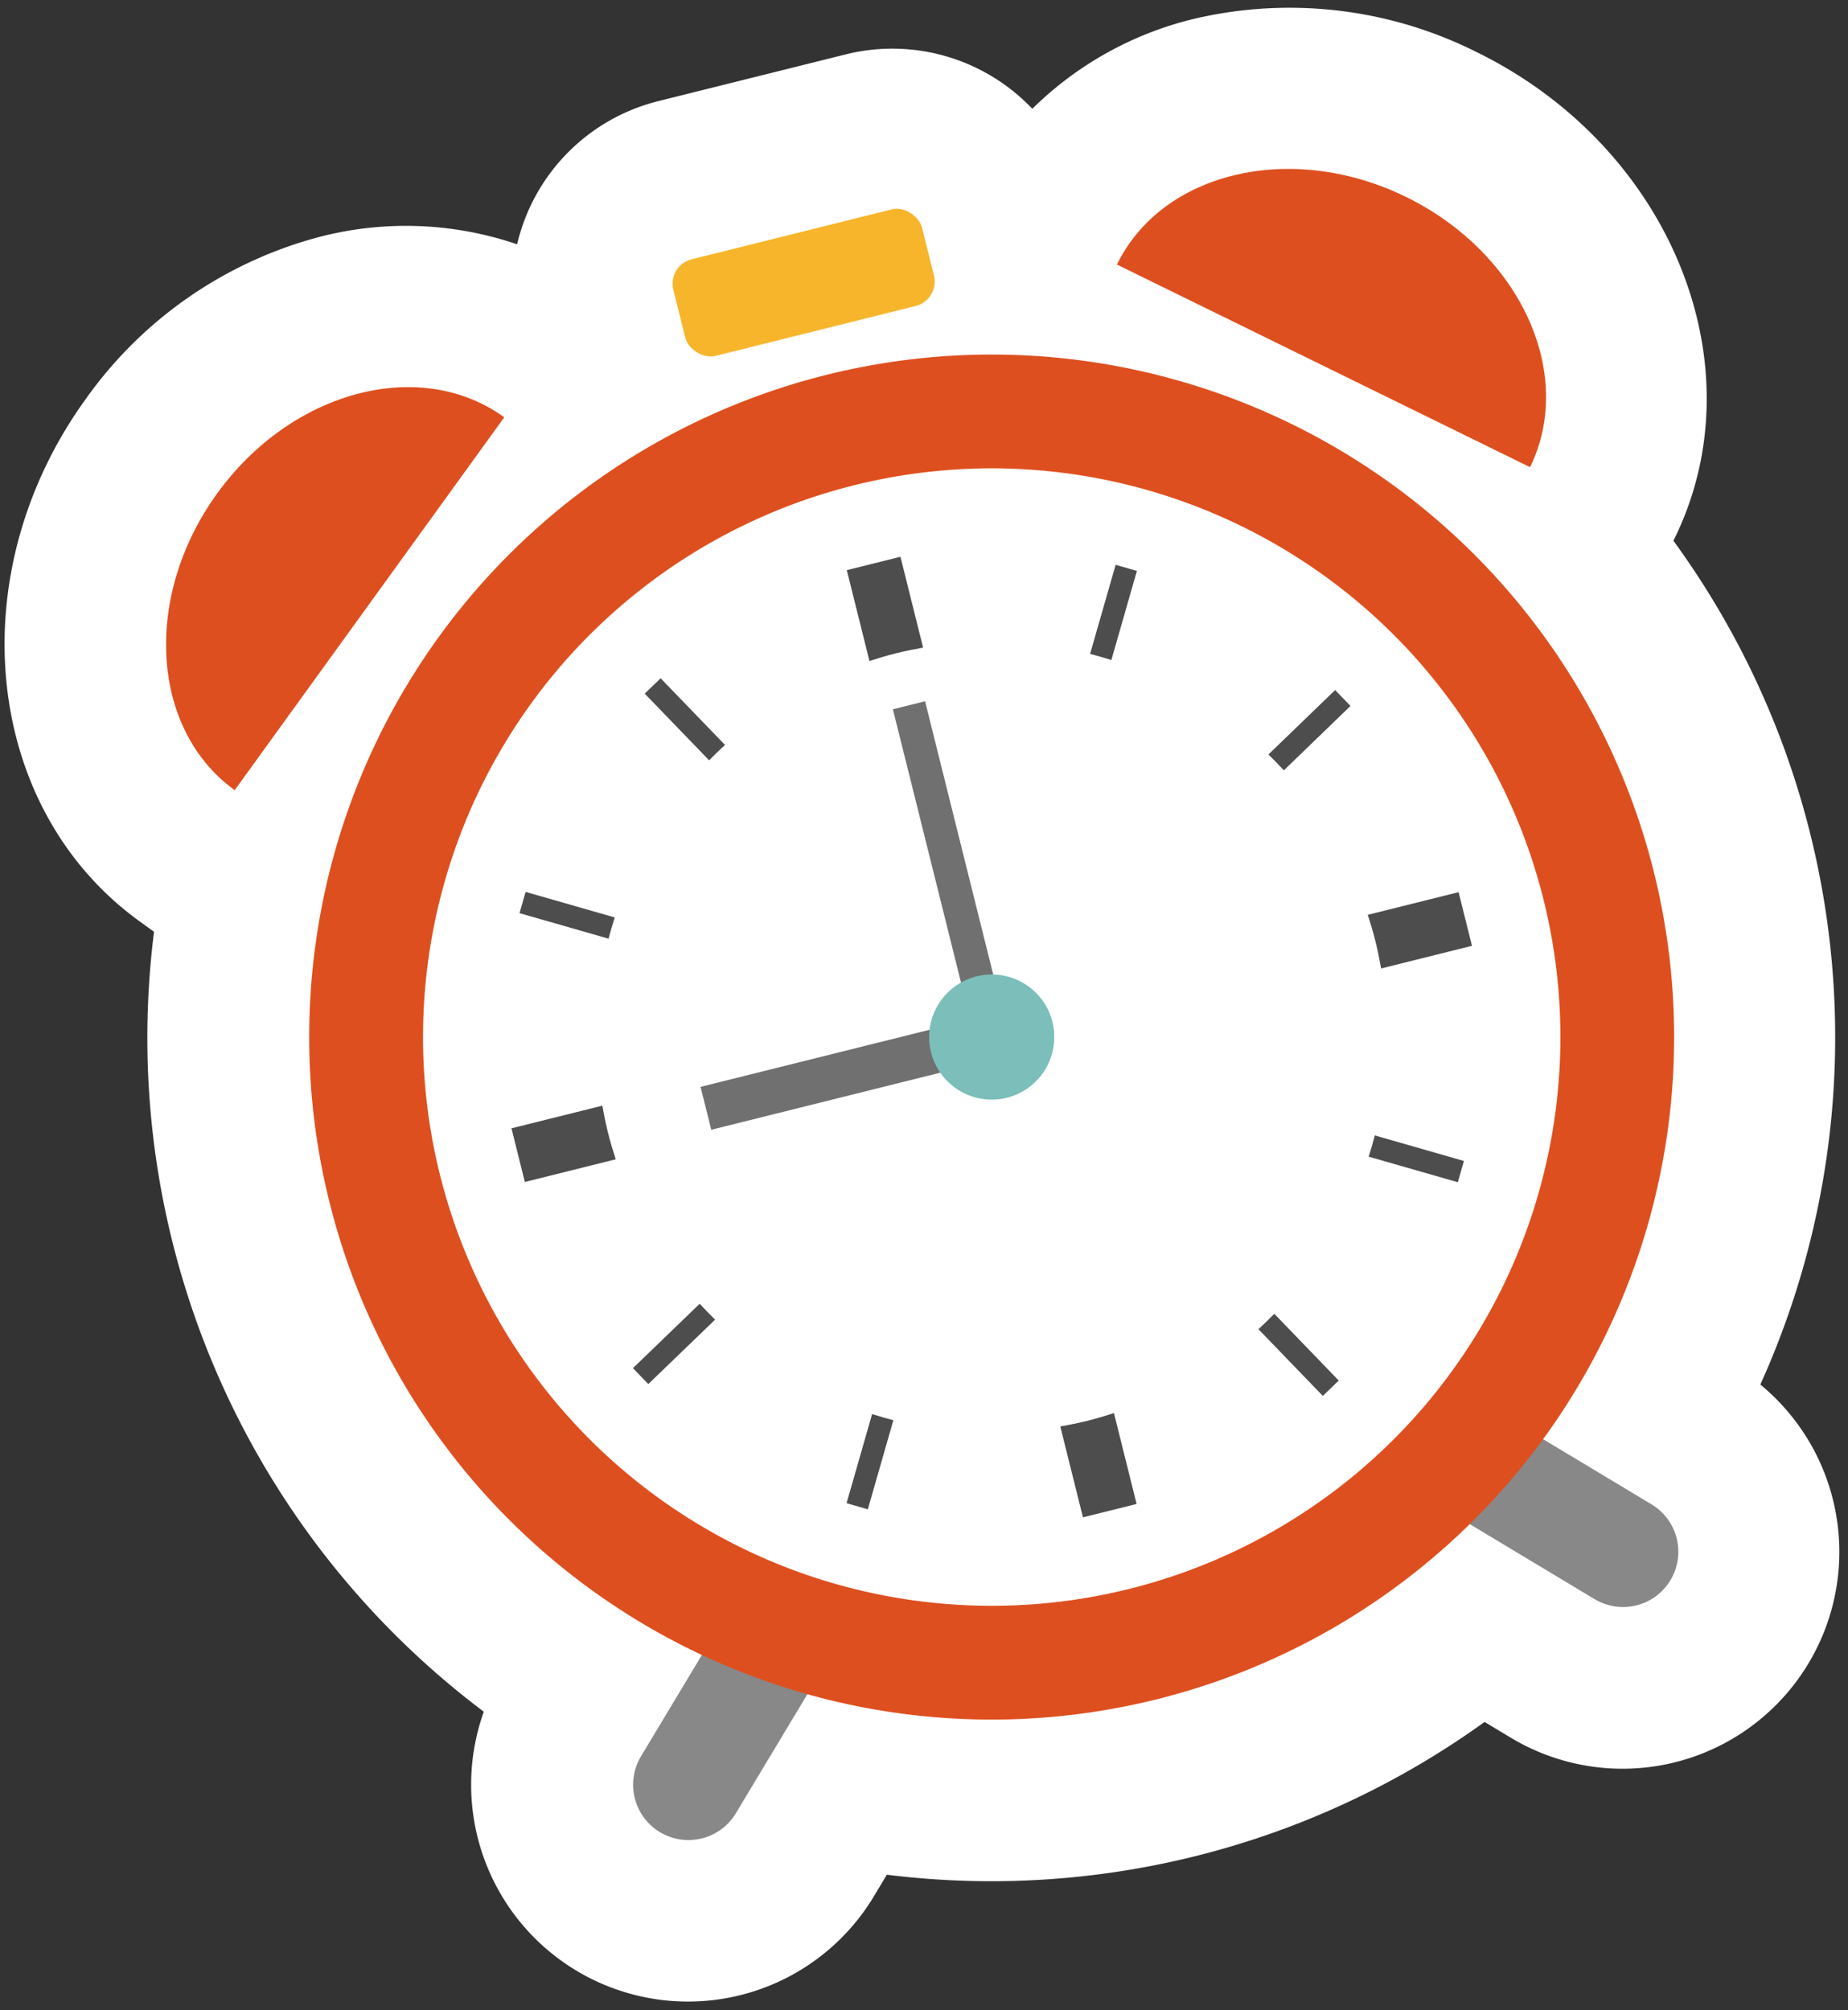 <svg xmlns="http://www.w3.org/2000/svg" xmlns:xlink="http://www.w3.org/1999/xlink" width="114" height="124" viewBox="0 0 114 124">
  <rect x="0" y="0" width="114" height="124" fill="#333333" stroke="none"/>
  <defs>
    <clipPath id="clip-path">
      <rect id="長方形_2655" data-name="長方形 2655" width="114" height="124" transform="translate(-19306 -19942)" fill="#ff3c00" stroke="#707070" stroke-width="1"/>
    </clipPath>
    <clipPath id="clip-path-2">
      <rect id="長方形_1727" data-name="長方形 1727" width="106.865" height="114.596" fill="none"/>
    </clipPath>
    <clipPath id="clip-path-3">
      <rect id="長方形_1420" data-name="長方形 1420" width="87.008" height="94.666" fill="none"/>
    </clipPath>
  </defs>
  <g id="マスクグループ_952" data-name="マスクグループ 952" transform="translate(19306 19942)" clip-path="url(#clip-path)">
    <g id="グループ_2685" data-name="グループ 2685" transform="translate(3982.078 -5543.317) rotate(-14)">
      <g id="グループ_1835" data-name="グループ 1835" transform="translate(-19123 -19589)">
        <g id="グループ_1834" data-name="グループ 1834" clip-path="url(#clip-path-2)">
          <path id="パス_20019" data-name="パス 20019" d="M102.129,41.464l.1-.122c7.661-9.09,5.609-23.469-4.577-32.056A25.729,25.729,0,0,0,81.167,3.07,21.32,21.32,0,0,0,70.2,6.041,11.9,11.9,0,0,0,59.856,0H47.911a11.9,11.9,0,0,0-10.57,6.463A21.232,21.232,0,0,0,25.7,3.07,25.729,25.729,0,0,0,9.209,9.288C-.975,17.874-3.028,32.253,4.633,41.343l.716.85a52.009,52.009,0,0,0,8.1,51.6A13.376,13.376,0,0,0,34.027,110.68l1.115-1.115a52.034,52.034,0,0,0,38.056-.223l1.337,1.337A13.374,13.374,0,0,0,94.74,93.263a52,52,0,0,0,7.389-51.8" transform="translate(0)" fill="#fff"/>
        </g>
      </g>
      <g id="グループ_1833" data-name="グループ 1833" transform="translate(-19113.037 -19579.037)">
        <g id="グループ_1451" data-name="グループ 1451" transform="translate(0 0)" clip-path="url(#clip-path-3)">
          <path id="パス_19245" data-name="パス 19245" d="M12.415,80.72A3.41,3.41,0,0,1,10,74.9l17.57-17.57A3.411,3.411,0,0,1,32.4,62.152l-17.57,17.57a3.4,3.4,0,0,1-2.412,1" transform="translate(2.229 13.946)" fill="#888"/>
          <path id="パス_19246" data-name="パス 19246" d="M63.528,80.72a3.4,3.4,0,0,1-2.412-1l-17.57-17.57a3.411,3.411,0,1,1,4.823-4.824L65.94,74.9a3.41,3.41,0,0,1-2.412,5.822" transform="translate(10.534 13.946)" fill="#888"/>
          <path id="パス_19247" data-name="パス 19247" d="M85.683,49.258a42.1,42.1,0,1,1-42.1-42.1,42.1,42.1,0,0,1,42.1,42.1" transform="translate(0.369 1.773)" fill="#de4f1f"/>
          <path id="パス_19248" data-name="パス 19248" d="M77.275,47.866A35.081,35.081,0,1,1,42.194,12.785,35.081,35.081,0,0,1,77.275,47.866" transform="translate(1.761 3.166)" fill="#fff"/>
          <path id="パス_19249" data-name="パス 19249" d="M54.736,42.948h5.776V39.537H54.736c.04.564.066,1.132.066,1.705s-.026,1.142-.066,1.705" transform="translate(13.551 9.789)" fill="#4d4d4d"/>
          <path id="パス_19250" data-name="パス 19250" d="M16.877,39.537H11.1v3.411h5.778c-.04-.564-.066-1.132-.066-1.705s.026-1.142.066-1.705" transform="translate(2.748 9.789)" fill="#4d4d4d"/>
          <path id="パス_19251" data-name="パス 19251" d="M14.741,28.364l-.682,1.181,4.95,2.858c.217-.4.448-.793.686-1.179Z" transform="translate(3.481 7.023)" fill="#4d4d4d"/>
          <path id="パス_19252" data-name="パス 19252" d="M56.843,54.246l.682-1.181-4.952-2.859c-.216.4-.447.793-.685,1.18Z" transform="translate(12.846 12.43)" fill="#4d4d4d"/>
          <path id="パス_19253" data-name="パス 19253" d="M23.874,19.731l-1.181.682,2.859,4.953c.387-.238.778-.468,1.18-.685Z" transform="translate(5.618 4.885)" fill="#4d4d4d"/>
          <path id="パス_19254" data-name="パス 19254" d="M47.393,63.2l1.181-.682L45.714,57.56c-.385.238-.778.468-1.179.685Z" transform="translate(11.026 14.251)" fill="#4d4d4d"/>
          <path id="パス_19255" data-name="パス 19255" d="M37.276,22.547V16.771H33.865v5.776c.564-.039,1.132-.066,1.705-.066s1.142.027,1.705.066" transform="translate(8.384 4.152)" fill="#4d4d4d"/>
          <path id="パス_19256" data-name="パス 19256" d="M33.865,60.406v5.778h3.411V60.406c-.564.039-1.13.066-1.705.066s-1.142-.027-1.705-.066" transform="translate(8.384 14.955)" fill="#4d4d4d"/>
          <path id="パス_19257" data-name="パス 19257" d="M48.575,20.413l-1.181-.682-2.858,4.95c.4.217.793.448,1.18.686Z" transform="translate(11.026 4.885)" fill="#4d4d4d"/>
          <path id="パス_19258" data-name="パス 19258" d="M22.693,62.514l1.181.682,2.858-4.95c-.4-.217-.792-.448-1.18-.686Z" transform="translate(5.618 14.251)" fill="#4d4d4d"/>
          <path id="パス_19259" data-name="パス 19259" d="M14.059,53.064l.682,1.181L19.7,51.386c-.238-.387-.469-.78-.686-1.18Z" transform="translate(3.481 12.43)" fill="#4d4d4d"/>
          <path id="パス_19260" data-name="パス 19260" d="M57.525,29.545l-.682-1.181-4.954,2.861c.238.386.469.778.686,1.179Z" transform="translate(12.846 7.023)" fill="#4d4d4d"/>
          <path id="パス_19261" data-name="パス 19261" d="M34.317,39.537H31.772l2.611,1.508V39.652Z" transform="translate(7.866 9.789)" fill="#fff"/>
          <path id="パス_19262" data-name="パス 19262" d="M36.6,42.454l.069.117h2.545L36.6,41.061Z" transform="translate(9.061 10.166)" fill="#fff"/>
          <path id="パス_19263" data-name="パス 19263" d="M33.9,39.5l-.157-.092.091.16H33.9Z" transform="translate(8.353 9.757)" fill="#fff"/>
          <path id="パス_19264" data-name="パス 19264" d="M36.6,42.338l.16.091-.091-.157H36.6Z" transform="translate(9.061 10.466)" fill="#fff"/>
          <path id="パス_19265" data-name="パス 19265" d="M33.878,39.537h-.066l.066.115Z" transform="translate(8.371 9.789)" fill="#fff"/>
          <path id="パス_19266" data-name="パス 19266" d="M36.6,42.294h.069l-.069-.117Z" transform="translate(9.061 10.442)" fill="#fff"/>
          <path id="パス_19267" data-name="パス 19267" d="M36.667,41.14v-.393l-.341.2Z" transform="translate(8.993 10.088)" fill="#fff"/>
          <path id="パス_19268" data-name="パス 19268" d="M33.865,40.746v.394l.342-.2Z" transform="translate(8.384 10.088)" fill="#fff"/>
          <path id="パス_19269" data-name="パス 19269" d="M35.468,39.537h-.393l.2.341Z" transform="translate(8.684 9.789)" fill="#fff"/>
          <path id="パス_19270" data-name="パス 19270" d="M35.075,42.339h.393l-.2-.341Z" transform="translate(8.684 10.398)" fill="#fff"/>
          <path id="パス_19271" data-name="パス 19271" d="M34.64,40.97l-.775-1.34v1.392l.342.2Z" transform="translate(8.384 9.812)" fill="#fff"/>
          <path id="パス_19272" data-name="パス 19272" d="M35.98,41.154l.772,1.339V41.1l-.339-.2Z" transform="translate(8.908 10.127)" fill="#fff"/>
          <path id="パス_19273" data-name="パス 19273" d="M35.375,40.056l-1.51-2.614v2.546l.117.067Z" transform="translate(8.384 9.27)" fill="#fff"/>
          <path id="パス_19274" data-name="パス 19274" d="M35.39,42.271,36.9,44.884V42.337l-.115-.066Z" transform="translate(8.762 10.466)" fill="#fff"/>
          <path id="パス_19275" data-name="パス 19275" d="M35.483,41.651l-.25.433.2.341h1.394Z" transform="translate(8.723 10.312)" fill="#fff"/>
          <path id="パス_19276" data-name="パス 19276" d="M35.3,40.311l.25-.433-.2-.341H33.96Z" transform="translate(8.407 9.789)" fill="#fff"/>
          <path id="パス_19277" data-name="パス 19277" d="M36.507,42.271l.115.066v-.066Z" transform="translate(9.038 10.466)" fill="#fff"/>
          <path id="パス_19278" data-name="パス 19278" d="M33.983,39.551l-.117-.067v.067Z" transform="translate(8.384 9.775)" fill="#fff"/>
          <path id="パス_19279" data-name="パス 19279" d="M35.322,40.311l-1.339-.773h-.117v.115l.773,1.341.433-.25Z" transform="translate(8.384 9.789)" fill="#fff"/>
          <path id="パス_19280" data-name="パス 19280" d="M35.683,41.354l-.25.433,1.34.773h.115v-.117L36.116,41.1Z" transform="translate(8.772 10.177)" fill="#fff"/>
          <path id="パス_19281" data-name="パス 19281" d="M36.9,39.989V37.444L35.39,40.055h1.392Z" transform="translate(8.762 9.27)" fill="#fff"/>
          <path id="パス_19282" data-name="パス 19282" d="M33.865,42.338v2.548l1.51-2.615H33.982Z" transform="translate(8.384 10.466)" fill="#fff"/>
          <path id="パス_19283" data-name="パス 19283" d="M35.3,41.651l-1.34.773h1.394l.2-.341Z" transform="translate(8.407 10.312)" fill="#fff"/>
          <path id="パス_19284" data-name="パス 19284" d="M35.483,40.311l1.339-.773H35.429l-.2.341Z" transform="translate(8.723 9.789)" fill="#fff"/>
          <path id="パス_19285" data-name="パス 19285" d="M35.033,41.68l.25.433.251-.433-.251-.145Z" transform="translate(8.673 10.283)" fill="#fff"/>
          <path id="パス_19286" data-name="パス 19286" d="M35.532,40.243l-.25-.433-.251.433.251.143Z" transform="translate(8.673 9.856)" fill="#fff"/>
          <path id="パス_19287" data-name="パス 19287" d="M35.233,41.593l.25.145.25-.434Z" transform="translate(8.723 10.226)" fill="#fff"/>
          <path id="パス_19288" data-name="パス 19288" d="M35.332,40.3l-.25-.143-.25.432Z" transform="translate(8.624 9.942)" fill="#fff"/>
          <path id="パス_19289" data-name="パス 19289" d="M36.6,41.046l2.614-1.508H36.668l-.069.117Z" transform="translate(9.061 9.789)" fill="#fff"/>
          <path id="パス_19290" data-name="パス 19290" d="M34.384,41.062l-2.612,1.508h2.546l.066-.115Z" transform="translate(7.866 10.166)" fill="#fff"/>
          <path id="パス_19291" data-name="パス 19291" d="M34.64,41.154l-.433-.25-.342.2v1.392Z" transform="translate(8.384 10.127)" fill="#fff"/>
          <path id="パス_19292" data-name="パス 19292" d="M35.98,40.97l.433.25.339-.2V39.631Z" transform="translate(8.908 9.812)" fill="#fff"/>
          <path id="パス_19293" data-name="パス 19293" d="M36.008,41.2l.433-.25-.433-.25-.143.25Z" transform="translate(8.879 10.078)" fill="#fff"/>
          <path id="パス_19294" data-name="パス 19294" d="M34.572,40.7l-.433.25.433.25.143-.25Z" transform="translate(8.452 10.078)" fill="#fff"/>
          <path id="パス_19295" data-name="パス 19295" d="M35.633,41.4l.433-.25-.145-.25Z" transform="translate(8.822 10.127)" fill="#fff"/>
          <path id="パス_19296" data-name="パス 19296" d="M34.919,40.5l-.433.25.143.25Z" transform="translate(8.538 10.028)" fill="#fff"/>
          <path id="パス_19297" data-name="パス 19297" d="M33.83,42.271l-.091.158.157-.091v-.067Z" transform="translate(8.353 10.466)" fill="#fff"/>
          <path id="パス_19298" data-name="パス 19298" d="M36.668,39.569l.091-.16-.16.094v.066Z" transform="translate(9.061 9.757)" fill="#fff"/>
          <path id="パス_19299" data-name="パス 19299" d="M36.6,39.655l.069-.117H36.6Z" transform="translate(9.061 9.789)" fill="#fff"/>
          <path id="パス_19300" data-name="パス 19300" d="M33.878,42.179l-.066.115h.066Z" transform="translate(8.371 10.443)" fill="#fff"/>
          <path id="パス_19301" data-name="パス 19301" d="M33.865,42.271v.067l.117-.067Z" transform="translate(8.384 10.466)" fill="#fff"/>
          <path id="パス_19302" data-name="パス 19302" d="M36.622,39.55v-.066l-.116.066Z" transform="translate(9.038 9.776)" fill="#fff"/>
          <path id="パス_19303" data-name="パス 19303" d="M36.115,40.993l.772-1.339v-.117h-.116l-1.339.773.25.433Z" transform="translate(8.772 9.789)" fill="#fff"/>
          <path id="パス_19304" data-name="パス 19304" d="M34.64,41.1l-.775,1.34v.116h.117l1.34-.773-.251-.433Z" transform="translate(8.384 10.177)" fill="#fff"/>
          <path id="パス_19305" data-name="パス 19305" d="M34.63,40.9l-.143.25.432.25Z" transform="translate(8.538 10.127)" fill="#fff"/>
          <path id="パス_19306" data-name="パス 19306" d="M35.922,41l.143-.25-.433-.25Z" transform="translate(8.822 10.028)" fill="#fff"/>
          <path id="パス_19307" data-name="パス 19307" d="M35.732,40.59l-.25-.433-.25.145Z" transform="translate(8.723 9.942)" fill="#fff"/>
          <path id="パス_19308" data-name="パス 19308" d="M34.832,41.3l.25.433.251-.143Z" transform="translate(8.624 10.226)" fill="#fff"/>
          <path id="パス_19309" data-name="パス 19309" d="M35.888,40.561l-.5-.288-.5.288-.289.5.289.5.5.289.5-.289.289-.5Z" transform="translate(8.566 9.971)" fill="#fff"/>
          <rect id="長方形_1417" data-name="長方形 1417" width="2.047" height="21.094" transform="translate(42.931 29.938)" fill="#717071"/>
          <rect id="長方形_1418" data-name="長方形 1418" width="18.17" height="2.728" transform="translate(25.785 49.667)" fill="#717071"/>
          <path id="パス_19310" data-name="パス 19310" d="M39.857,41.67A3.859,3.859,0,1,1,36,37.811a3.859,3.859,0,0,1,3.859,3.859" transform="translate(7.957 9.361)" fill="#7bbeba"/>
          <path id="パス_19311" data-name="パス 19311" d="M2.326,24.347C-1.8,19.451-.289,11.385,5.7,6.332s14.2-5.177,18.327-.279" transform="translate(0 0.609)" fill="#de4f1f"/>
          <path id="パス_19312" data-name="パス 19312" d="M72.185,24.347c4.128-4.9,2.615-12.962-3.378-18.015s-14.2-5.177-18.327-.279" transform="translate(12.497 0.609)" fill="#de4f1f"/>
          <rect id="長方形_1419" data-name="長方形 1419" width="15.812" height="6.139" rx="1.55" transform="translate(36.05 0.001)" fill="#f7b52c"/>
        </g>
      </g>
    </g>
  </g>
</svg>
